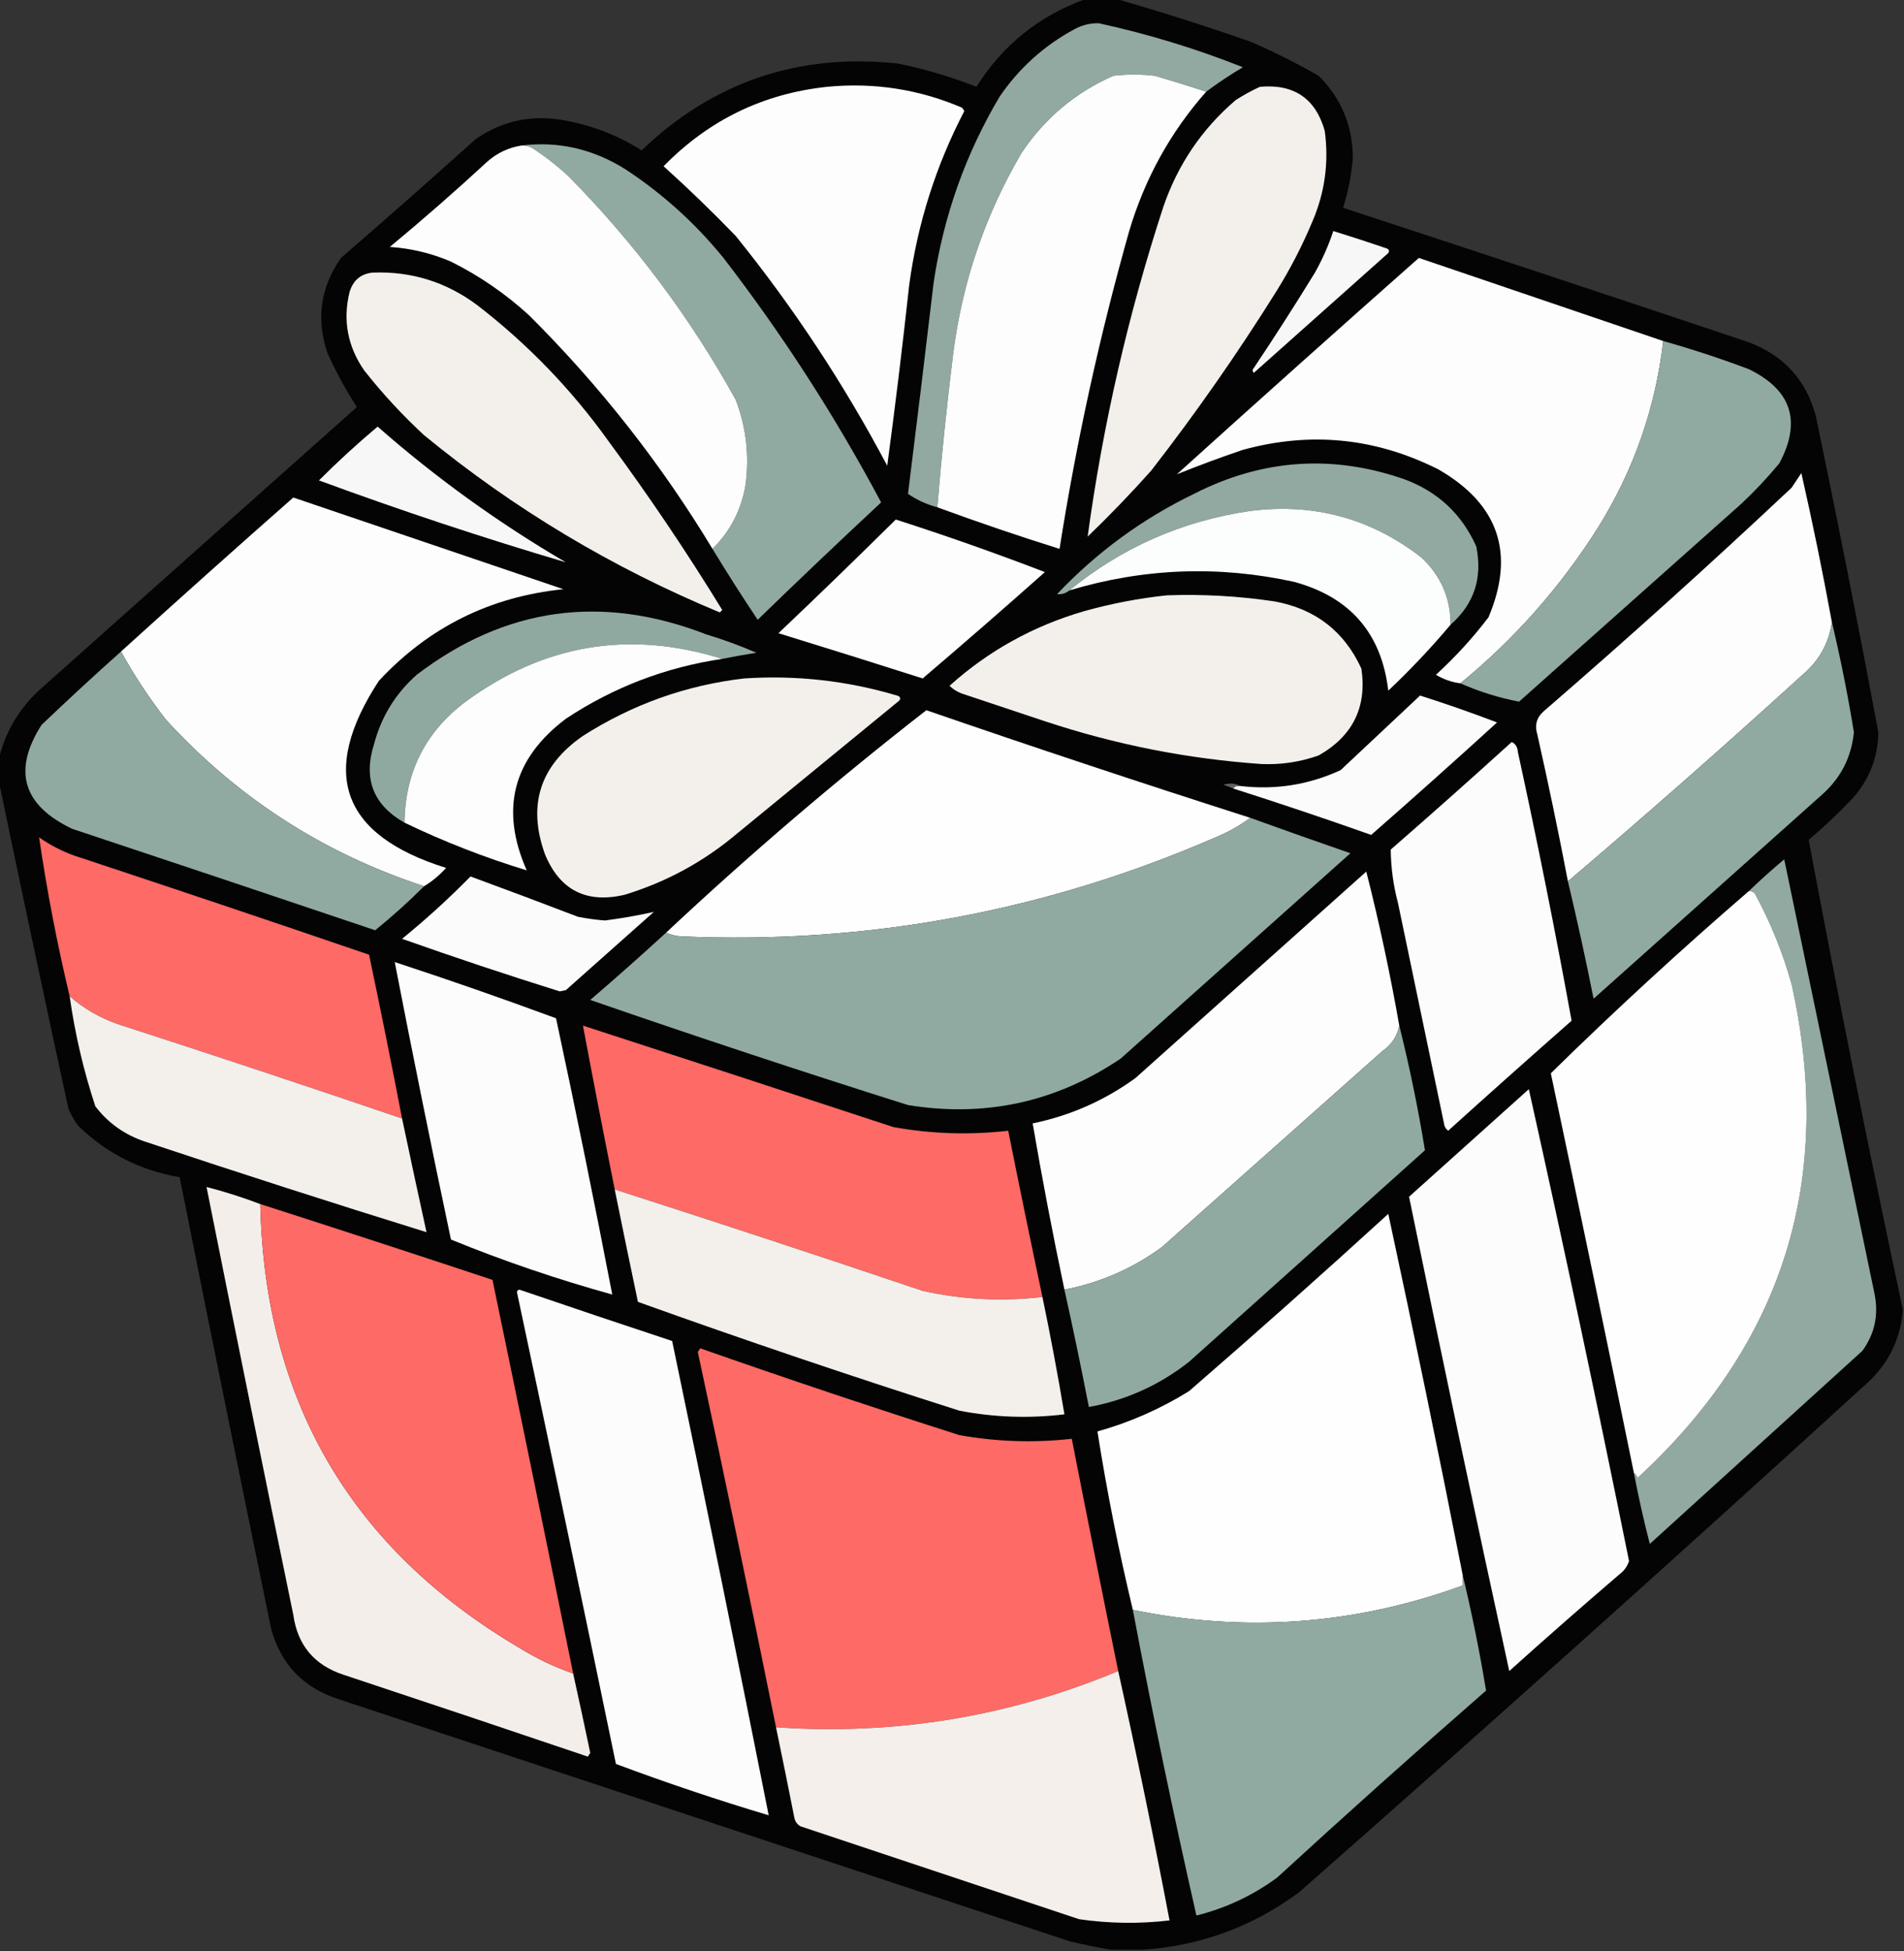 <?xml version="1.0" encoding="UTF-8"?>
<!DOCTYPE svg PUBLIC "-//W3C//DTD SVG 1.1//EN" "http://www.w3.org/Graphics/SVG/1.1/DTD/svg11.dtd">
<svg xmlns="http://www.w3.org/2000/svg" version="1.1" width="779px" height="798px" style="shape-rendering:geometricPrecision; text-rendering:geometricPrecision; image-rendering:optimizeQuality; fill-rule:evenodd; clip-rule:evenodd" xmlns:xlink="http://www.w3.org/1999/xlink">
<rect width="100%" height="100%" fill="#333333" stroke="none"/>
<g><path style="opacity:0.986" fill="#040404" d="M 444.5,-0.5 C 448.5,-0.5 452.5,-0.5 456.5,-0.5C 474.885,4.793 493.218,10.627 511.5,17C 521.112,21.139 530.446,25.806 539.5,31C 548.726,40.156 553.392,51.323 553.5,64.5C 552.937,71.521 551.604,78.354 549.5,85C 604.896,103.132 660.229,121.465 715.5,140C 729.963,145.46 739.13,155.626 743,170.5C 751.953,213.43 760.453,256.43 768.5,299.5C 768.339,309.818 764.839,318.818 758,326.5C 752.302,332.532 746.302,338.199 740,343.5C 752.014,407.739 764.848,471.739 778.5,535.5C 778.5,535.833 778.5,536.167 778.5,536.5C 777.307,548.715 771.974,558.881 762.5,567C 686.147,636.684 609.147,705.684 531.5,774C 512.422,788.08 491.089,795.914 467.5,797.5C 463.167,797.5 458.833,797.5 454.5,797.5C 448.931,796.552 443.265,795.386 437.5,794C 337.833,761 238.167,728 138.5,695C 124.201,690.369 115.034,680.869 111,666.5C 98.304,604.855 85.804,543.188 73.5,481.5C 57.422,478.763 43.589,471.763 32,460.5C 30.414,458.33 29.08,455.996 28,453.5C 18.286,408.757 8.786,364.091 -0.5,319.5C -0.5,316.5 -0.5,313.5 -0.5,310.5C 2.308,298.829 8.308,288.996 17.5,281C 60.333,242.833 103.167,204.667 146,166.5C 141.574,159.667 137.574,152.334 134,144.5C 129.266,130.487 131.099,117.487 139.5,105.5C 157.982,89.519 176.315,73.353 194.5,57C 205.049,49.623 216.715,46.956 229.5,49C 241.367,50.936 252.367,55.102 262.5,61.5C 291.805,33.453 326.805,21.62 367.5,26C 378.435,28.256 389.102,31.423 399.5,35.5C 410.408,18.246 425.408,6.246 444.5,-0.5 Z"/></g>
<g><path style="opacity:1" fill="#91a9a0" d="M 493.5,37.5 C 486.564,35.244 479.564,33.078 472.5,31C 466.833,30.333 461.167,30.333 455.5,31C 439.971,37.86 427.471,48.36 418,62.5C 403.1,87.865 393.767,115.198 390,144.5C 387.393,165.468 385.227,186.468 383.5,207.5C 379.134,206.329 375.134,204.495 371.5,202C 375.092,173.188 378.592,144.355 382,115.5C 386.051,88.345 395.051,63.011 409,39.5C 416.974,27.857 427.141,18.69 439.5,12C 442.611,10.278 445.944,9.445 449.5,9.5C 469.66,13.887 489.327,19.887 508.5,27.5C 503.299,30.596 498.299,33.929 493.5,37.5 Z"/></g>
<g><path style="opacity:1" fill="#fdfdfd" d="M 493.5,37.5 C 478.881,54.057 468.381,73.057 462,94.5C 449.919,137.249 440.419,180.583 433.5,224.5C 416.691,219.231 400.025,213.564 383.5,207.5C 385.227,186.468 387.393,165.468 390,144.5C 393.767,115.198 403.1,87.865 418,62.5C 427.471,48.36 439.971,37.86 455.5,31C 461.167,30.333 466.833,30.333 472.5,31C 479.564,33.078 486.564,35.244 493.5,37.5 Z"/></g>
<g><path style="opacity:1" fill="#fdfdfd" d="M 338.5,35.5 C 357.591,33.677 375.924,36.51 393.5,44C 393.957,44.414 394.291,44.914 394.5,45.5C 382.885,67.845 375.385,91.512 372,116.5C 369.3,141.204 366.3,165.871 363,190.5C 345.315,157.11 324.648,125.777 301,96.5C 291.47,86.636 281.637,77.136 271.5,68C 289.975,49.095 312.308,38.262 338.5,35.5 Z"/></g>
<g><path style="opacity:1" fill="#f3efeb" d="M 515.5,35.5 C 529.414,34.276 538.248,40.276 542,53.5C 543.744,66.301 542.077,78.634 537,90.5C 532.781,100.606 527.781,110.273 522,119.5C 506.232,144.707 489.232,169.041 471,192.5C 462.697,201.804 454.031,210.804 445,219.5C 451.246,173.61 461.579,128.61 476,84.5C 481.927,67.259 491.761,52.759 505.5,41C 508.767,38.87 512.1,37.037 515.5,35.5 Z"/></g>
<g><path style="opacity:1" fill="#91aaa1" d="M 213.5,59.5 C 228.399,57.723 242.399,60.89 255.5,69C 270.842,79.003 284.342,91.17 296,105.5C 320.242,136.963 341.742,170.296 360.5,205.5C 343.515,221.317 326.682,237.317 310,253.5C 303.61,243.95 297.443,234.283 291.5,224.5C 298.725,217.379 303.225,208.713 305,198.5C 306.639,186.438 305.305,174.772 301,163.5C 282.4,129.89 259.567,99.391 232.5,72C 228.12,67.952 223.454,64.285 218.5,61C 216.975,59.991 215.308,59.491 213.5,59.5 Z"/></g>
<g><path style="opacity:1" fill="#fdfdfd" d="M 213.5,59.5 C 215.308,59.491 216.975,59.991 218.5,61C 223.454,64.285 228.12,67.952 232.5,72C 259.567,99.391 282.4,129.89 301,163.5C 305.305,174.772 306.639,186.438 305,198.5C 303.225,208.713 298.725,217.379 291.5,224.5C 270.488,189.703 245.488,157.869 216.5,129C 206.876,120.185 196.21,112.852 184.5,107C 176.51,103.586 168.176,101.586 159.5,101C 173.129,89.706 186.463,78.039 199.5,66C 203.554,62.473 208.22,60.306 213.5,59.5 Z"/></g>
<g><path style="opacity:1" fill="#f7f7f7" d="M 545.5,94.5 C 552.68,96.727 559.847,99.06 567,101.5C 568.257,101.85 568.591,102.517 568,103.5C 549.667,119.833 531.333,136.167 513,152.5C 512.333,151.833 512.333,151.167 513,150.5C 521.583,137.67 529.916,124.67 538,111.5C 541.062,106.047 543.562,100.38 545.5,94.5 Z"/></g>
<g><path style="opacity:1" fill="#fdfdfd" d="M 680.5,139.5 C 677.347,166.792 668.514,192.125 654,215.5C 638.638,239.885 619.805,261.218 597.5,279.5C 593.905,279.024 590.572,277.858 587.5,276C 595.404,268.766 602.571,260.933 609,252.5C 620.034,226.38 613.2,206.213 588.5,192C 562.867,179.078 536.201,176.411 508.5,184C 499.281,187.125 490.281,190.459 481.5,194C 514.351,164.315 547.351,134.815 580.5,105.5C 613.936,116.85 647.269,128.184 680.5,139.5 Z"/></g>
<g><path style="opacity:1" fill="#f3efeb" d="M 152.5,111.5 C 168.42,110.898 182.753,115.398 195.5,125C 216.079,140.912 233.913,159.412 249,180.5C 265.479,202.817 280.979,225.817 295.5,249.5C 295.167,249.833 294.833,250.167 294.5,250.5C 250.449,232.229 210.116,208.062 173.5,178C 164.598,169.768 156.431,160.934 149,151.5C 142.205,141.667 140.205,131 143,119.5C 144.45,114.654 147.617,111.987 152.5,111.5 Z"/></g>
<g><path style="opacity:1" fill="#91aaa1" d="M 680.5,139.5 C 692.315,142.827 703.982,146.66 715.5,151C 732.994,159.49 737.16,172.324 728,189.5C 723.2,195.302 718.033,200.802 712.5,206C 682.167,233 651.833,260 621.5,287C 613.2,285.4 605.2,282.9 597.5,279.5C 619.805,261.218 638.638,239.885 654,215.5C 668.514,192.125 677.347,166.792 680.5,139.5 Z"/></g>
<g><path style="opacity:1" fill="#f7f7f7" d="M 154.5,174.5 C 178.342,195.431 204.008,213.931 231.5,230C 197.54,219.958 163.874,208.791 130.5,196.5C 138.22,188.776 146.22,181.443 154.5,174.5 Z"/></g>
<g><path style="opacity:1" fill="#91a9a1" d="M 593.5,255.5 C 593.476,244.617 589.476,235.45 581.5,228C 560.897,212.014 537.564,205.68 511.5,209C 483.729,213.058 459.063,223.892 437.5,241.5C 436.057,242.703 434.391,243.203 432.5,243C 448.682,225.912 467.348,212.245 488.5,202C 516.377,187.774 545.044,185.774 574.5,196C 588.234,201.07 598.067,210.237 604,223.5C 606.627,236.374 603.127,247.041 593.5,255.5 Z"/></g>
<g><path style="opacity:1" fill="#fdfdfd" d="M 749.5,254.5 C 748.274,263.11 744.274,270.277 737.5,276C 705.905,304.77 673.905,332.936 641.5,360.5C 637.656,340.44 633.49,320.44 629,300.5C 627.817,296.726 628.651,293.559 631.5,291C 665.93,261.24 699.764,230.74 733,199.5C 734.333,197.5 735.667,195.5 737,193.5C 741.596,213.744 745.763,234.078 749.5,254.5 Z"/></g>
<g><path style="opacity:1" fill="#fdfdfd" d="M 173.5,362.5 C 132.35,349.015 97.183,326.348 68,294.5C 61.067,285.624 54.901,276.291 49.5,266.5C 72.831,245.337 96.331,224.337 120,203.5C 156.817,215.995 193.65,228.495 230.5,241C 200.554,244.057 175.387,256.557 155,278.5C 130.416,316.079 139.583,341.579 182.5,355C 179.838,357.985 176.838,360.485 173.5,362.5 Z"/></g>
<g><path style="opacity:1" fill="#fcfdfd" d="M 593.5,255.5 C 585.57,264.933 577.07,273.933 568,282.5C 565.245,259.07 552.411,244.237 529.5,238C 498.541,231.208 467.874,232.375 437.5,241.5C 459.063,223.892 483.729,213.058 511.5,209C 537.564,205.68 560.897,212.014 581.5,228C 589.476,235.45 593.476,244.617 593.5,255.5 Z"/></g>
<g><path style="opacity:1" fill="#fdfdfd" d="M 366.5,212.5 C 387.015,219.088 407.349,226.255 427.5,234C 410.981,248.687 394.315,263.187 377.5,277.5C 357.869,271.234 338.203,265.068 318.5,259C 334.699,243.633 350.699,228.133 366.5,212.5 Z"/></g>
<g><path style="opacity:1" fill="#f3efeb" d="M 477.5,243.5 C 492.263,242.981 506.93,243.814 521.5,246C 538.194,249.075 550.027,258.242 557,273.5C 559.314,289.227 553.48,301.06 539.5,309C 531.891,311.694 524.058,312.861 516,312.5C 485.789,310.391 456.289,304.558 427.5,295C 416.5,291.333 405.5,287.667 394.5,284C 392.153,283.288 390.153,282.121 388.5,280.5C 404.379,266.22 422.713,256.053 443.5,250C 454.792,246.846 466.126,244.679 477.5,243.5 Z"/></g>
<g><path style="opacity:1" fill="#90a9a0" d="M 295.5,269.5 C 257.595,257.621 222.595,263.455 190.5,287C 174.078,299.343 165.745,315.843 165.5,336.5C 152.721,329.266 148.555,318.6 153,304.5C 155.963,293.211 161.796,283.711 170.5,276C 206.714,248.399 246.214,242.899 289,259.5C 295.987,261.606 302.82,264.106 309.5,267C 304.794,267.729 300.127,268.562 295.5,269.5 Z"/></g>
<g><path style="opacity:1" fill="#91aaa1" d="M 749.5,254.5 C 753.023,269.281 756.023,284.281 758.5,299.5C 757.492,309.682 753.159,318.182 745.5,325C 714.333,352.833 683.167,380.667 652,408.5C 648.793,392.394 645.293,376.394 641.5,360.5C 673.905,332.936 705.905,304.77 737.5,276C 744.274,270.277 748.274,263.11 749.5,254.5 Z"/></g>
<g><path style="opacity:1" fill="#fcfdfc" d="M 295.5,269.5 C 272.32,272.927 250.986,281.093 231.5,294C 209.822,310.378 204.489,331.045 215.5,356C 198.416,350.801 181.749,344.301 165.5,336.5C 165.745,315.843 174.078,299.343 190.5,287C 222.595,263.455 257.595,257.621 295.5,269.5 Z"/></g>
<g><path style="opacity:1" fill="#91aaa1" d="M 49.5,266.5 C 54.901,276.291 61.067,285.624 68,294.5C 97.183,326.348 132.35,349.015 173.5,362.5C 167.177,368.819 160.511,374.819 153.5,380.5C 112.204,366.568 70.87,352.735 29.5,339C 9.269,329.322 5.102,315.156 17,296.5C 27.703,286.294 38.537,276.294 49.5,266.5 Z"/></g>
<g><path style="opacity:1" fill="#f3efeb" d="M 304.5,277.5 C 325.776,276.097 346.609,278.431 367,284.5C 368.257,284.85 368.591,285.517 368,286.5C 345.833,304.667 323.667,322.833 301.5,341C 287.906,352.465 272.572,360.798 255.5,366C 239.917,369.626 229.084,364.126 223,349.5C 215.713,329.36 220.88,313.194 238.5,301C 258.784,288.074 280.784,280.241 304.5,277.5 Z"/></g>
<g><path style="opacity:1" fill="#fbfbfb" d="M 504.5,322.5 C 505.209,321.596 506.209,321.263 507.5,321.5C 521.832,323.173 535.498,321.006 548.5,315C 559.345,304.821 570.179,294.654 581,284.5C 591.622,287.874 602.122,291.54 612.5,295.5C 595.508,310.99 578.341,326.323 561,341.5C 542.271,334.868 523.438,328.535 504.5,322.5 Z"/></g>
<g><path style="opacity:1" fill="#fefefe" d="M 511.5,334.5 C 507.629,337.447 503.296,339.947 498.5,342C 428.362,372.69 355.029,386.357 278.5,383C 276.292,382.809 274.292,382.309 272.5,381.5C 306.643,349.52 342.143,319.186 379,290.5C 423.007,305.669 467.173,320.336 511.5,334.5 Z"/></g>
<g><path style="opacity:1" fill="#fcfcfc" d="M 618.5,303.5 C 620.045,304.23 620.878,305.563 621,307.5C 628.985,344.095 636.318,380.762 643,417.5C 626.073,432.383 609.239,447.383 592.5,462.5C 591.808,461.975 591.308,461.308 591,460.5C 584.667,430.167 578.333,399.833 572,369.5C 570.081,362.251 569.081,354.918 569,347.5C 585.694,332.968 602.194,318.301 618.5,303.5 Z"/></g>
<g><path style="opacity:1" fill="#616161" d="M 507.5,321.5 C 506.209,321.263 505.209,321.596 504.5,322.5C 503.234,321.91 501.901,321.41 500.5,321C 503.039,320.204 505.372,320.371 507.5,321.5 Z"/></g>
<g><path style="opacity:1" fill="#91aaa1" d="M 511.5,334.5 C 525.101,339.423 538.767,344.256 552.5,349C 521.167,377 489.833,405 458.5,433C 432.097,450.794 403.097,457.127 371.5,452C 327.968,438.267 284.635,423.934 241.5,409C 252.002,399.997 262.335,390.83 272.5,381.5C 274.292,382.309 276.292,382.809 278.5,383C 355.029,386.357 428.362,372.69 498.5,342C 503.296,339.947 507.629,337.447 511.5,334.5 Z"/></g>
<g><path style="opacity:1" fill="#fe6a65" d="M 164.5,457.5 C 125.95,444.372 87.283,431.539 48.5,419C 41.022,416.432 34.355,412.599 28.5,407.5C 23.358,385.995 19.191,364.329 16,342.5C 20.472,345.653 25.306,348.153 30.5,350C 70.768,363.312 110.935,376.812 151,390.5C 155.696,412.813 160.196,435.147 164.5,457.5 Z"/></g>
<g><path style="opacity:1" fill="#91a9a1" d="M 668.5,602.5 C 669.222,602.918 669.722,603.584 670,604.5C 729.779,549.484 750.779,482.151 733,402.5C 729.383,389.6 724.383,377.267 718,365.5C 717.329,364.748 716.496,364.414 715.5,364.5C 720.139,360.032 724.972,355.699 730,351.5C 742.333,410.833 754.667,470.167 767,529.5C 768.642,537.928 766.975,545.595 762,552.5C 733,578.833 704,605.167 675,631.5C 672.513,621.896 670.346,612.229 668.5,602.5 Z"/></g>
<g><path style="opacity:1" fill="#fdfdfd" d="M 572.5,419.5 C 571.681,423.853 569.348,427.353 565.5,430C 535.5,456.667 505.5,483.333 475.5,510C 463.498,518.833 450.165,524.667 435.5,527.5C 430.735,504.908 426.401,482.241 422.5,459.5C 437.825,456.338 451.825,450.171 464.5,441C 496,412.833 527.5,384.667 559,356.5C 564.277,377.283 568.777,398.283 572.5,419.5 Z"/></g>
<g><path style="opacity:1" fill="#fbfbfb" d="M 192.5,358.5 C 207.197,363.899 221.864,369.399 236.5,375C 240.137,375.717 243.804,376.217 247.5,376.5C 254.309,375.624 260.976,374.458 267.5,373C 255.5,383.667 243.5,394.333 231.5,405C 230.667,405.167 229.833,405.333 229,405.5C 207.366,398.733 185.866,391.566 164.5,384C 174.328,376.003 183.662,367.503 192.5,358.5 Z"/></g>
<g><path style="opacity:1" fill="#fefefe" d="M 715.5,364.5 C 716.496,364.414 717.329,364.748 718,365.5C 724.383,377.267 729.383,389.6 733,402.5C 750.779,482.151 729.779,549.484 670,604.5C 669.722,603.584 669.222,602.918 668.5,602.5C 657.36,547.967 646.027,493.467 634.5,439C 660.654,413.35 687.654,388.517 715.5,364.5 Z"/></g>
<g><path style="opacity:1" fill="#fcfcfc" d="M 161.5,393.5 C 183.655,400.774 205.655,408.44 227.5,416.5C 235.551,454.09 243.218,491.756 250.5,529.5C 227.966,523.267 205.966,515.767 184.5,507C 176.511,469.221 168.844,431.387 161.5,393.5 Z"/></g>
<g><path style="opacity:1" fill="#f3efeb" d="M 28.5,407.5 C 34.355,412.599 41.022,416.432 48.5,419C 87.283,431.539 125.95,444.372 164.5,457.5C 167.773,473.031 171.106,488.531 174.5,504C 136.131,492.1 97.798,479.767 59.5,467C 51.098,464.23 44.265,459.397 39,452.5C 34.167,437.837 30.667,422.837 28.5,407.5 Z"/></g>
<g><path style="opacity:1" fill="#fe6a65" d="M 426.5,530.5 C 410.009,532.41 393.676,531.577 377.5,528C 335.564,513.855 293.564,500.021 251.5,486.5C 247.038,464.189 242.704,441.855 238.5,419.5C 280.846,433.226 323.179,447.06 365.5,461C 381.066,463.808 396.733,464.308 412.5,462.5C 417.04,485.198 421.706,507.865 426.5,530.5 Z"/></g>
<g><path style="opacity:1" fill="#91aaa1" d="M 572.5,419.5 C 576.693,436.298 580.193,453.298 583,470.5C 550.833,499.333 518.667,528.167 486.5,557C 474.377,566.543 460.711,572.71 445.5,575.5C 442.378,559.426 439.044,543.426 435.5,527.5C 450.165,524.667 463.498,518.833 475.5,510C 505.5,483.333 535.5,456.667 565.5,430C 569.348,427.353 571.681,423.853 572.5,419.5 Z"/></g>
<g><path style="opacity:1" fill="#fcfcfc" d="M 625.5,445.5 C 639.777,509.545 653.444,573.878 666.5,638.5C 665.781,640.728 664.448,642.561 662.5,644C 647.352,656.98 632.352,670.147 617.5,683.5C 603.405,618.934 589.739,554.267 576.5,489.5C 592.853,474.811 609.187,460.144 625.5,445.5 Z"/></g>
<g><path style="opacity:1" fill="#f3eeea" d="M 106.5,492.5 C 108.265,572.894 143.598,633.394 212.5,674C 219.46,678.314 226.793,681.814 234.5,684.5C 236.893,695.296 239.226,706.129 241.5,717C 241.167,717.5 240.833,718 240.5,718.5C 207.204,707.235 173.87,696.068 140.5,685C 128.577,681.078 121.743,672.911 120,660.5C 107.969,602.178 96.136,543.845 84.5,485.5C 91.971,487.435 99.305,489.768 106.5,492.5 Z"/></g>
<g><path style="opacity:1" fill="#f3efeb" d="M 251.5,486.5 C 293.564,500.021 335.564,513.855 377.5,528C 393.676,531.577 410.009,532.41 426.5,530.5C 429.82,546.445 432.82,562.445 435.5,578.5C 421.067,580.244 406.733,579.744 392.5,577C 348.331,562.944 304.498,548.111 261,532.5C 257.767,517.169 254.601,501.836 251.5,486.5 Z"/></g>
<g><path style="opacity:1" fill="#fe6a65" d="M 106.5,492.5 C 138.249,502.685 169.916,513.018 201.5,523.5C 212.628,577.139 223.628,630.806 234.5,684.5C 226.793,681.814 219.46,678.314 212.5,674C 143.598,633.394 108.265,572.894 106.5,492.5 Z"/></g>
<g><path style="opacity:1" fill="#fdfefd" d="M 598.5,644.5 C 598.5,645.833 598.5,647.167 598.5,648.5C 554.463,664.563 509.463,667.897 463.5,658.5C 457.719,634.426 452.885,610.092 449,585.5C 462.268,581.784 474.768,576.284 486.5,569C 513.964,545.205 541.131,521.038 568,496.5C 578.617,545.752 588.784,595.085 598.5,644.5 Z"/></g>
<g><path style="opacity:1" fill="#fcfcfc" d="M 211.5,528.5 C 211.56,527.957 211.893,527.624 212.5,527.5C 233.324,534.608 254.157,541.608 275,548.5C 288.491,613.118 301.658,677.784 314.5,742.5C 293.426,736.198 272.593,729.198 252,721.5C 238.667,656.997 225.167,592.664 211.5,528.5 Z"/></g>
<g><path style="opacity:1" fill="#fe6a65" d="M 457.5,683.5 C 412.684,702.192 366.017,709.858 317.5,706.5C 307.16,655.301 296.494,604.135 285.5,553C 285.833,552.5 286.167,552 286.5,551.5C 321.703,563.845 357.037,575.679 392.5,587C 407.752,589.728 423.085,590.228 438.5,588.5C 444.704,620.188 451.038,651.855 457.5,683.5 Z"/></g>
<g><path style="opacity:1" fill="#91aaa1" d="M 598.5,644.5 C 602.232,659.993 605.399,675.66 608,691.5C 579.202,716.629 550.702,742.129 522.5,768C 512.548,775.309 501.548,780.475 489.5,783.5C 480.067,742.001 471.4,700.334 463.5,658.5C 509.463,667.897 554.463,664.563 598.5,648.5C 598.5,647.167 598.5,645.833 598.5,644.5 Z"/></g>
<g><path style="opacity:1" fill="#f4efeb" d="M 457.5,683.5 C 465.005,717.358 472.005,751.358 478.5,785.5C 466.15,786.954 453.817,786.787 441.5,785C 403.5,772.333 365.5,759.667 327.5,747C 326.151,746.228 325.318,745.061 325,743.5C 322.56,731.131 320.06,718.798 317.5,706.5C 366.017,709.858 412.684,702.192 457.5,683.5 Z"/></g>
</svg>
